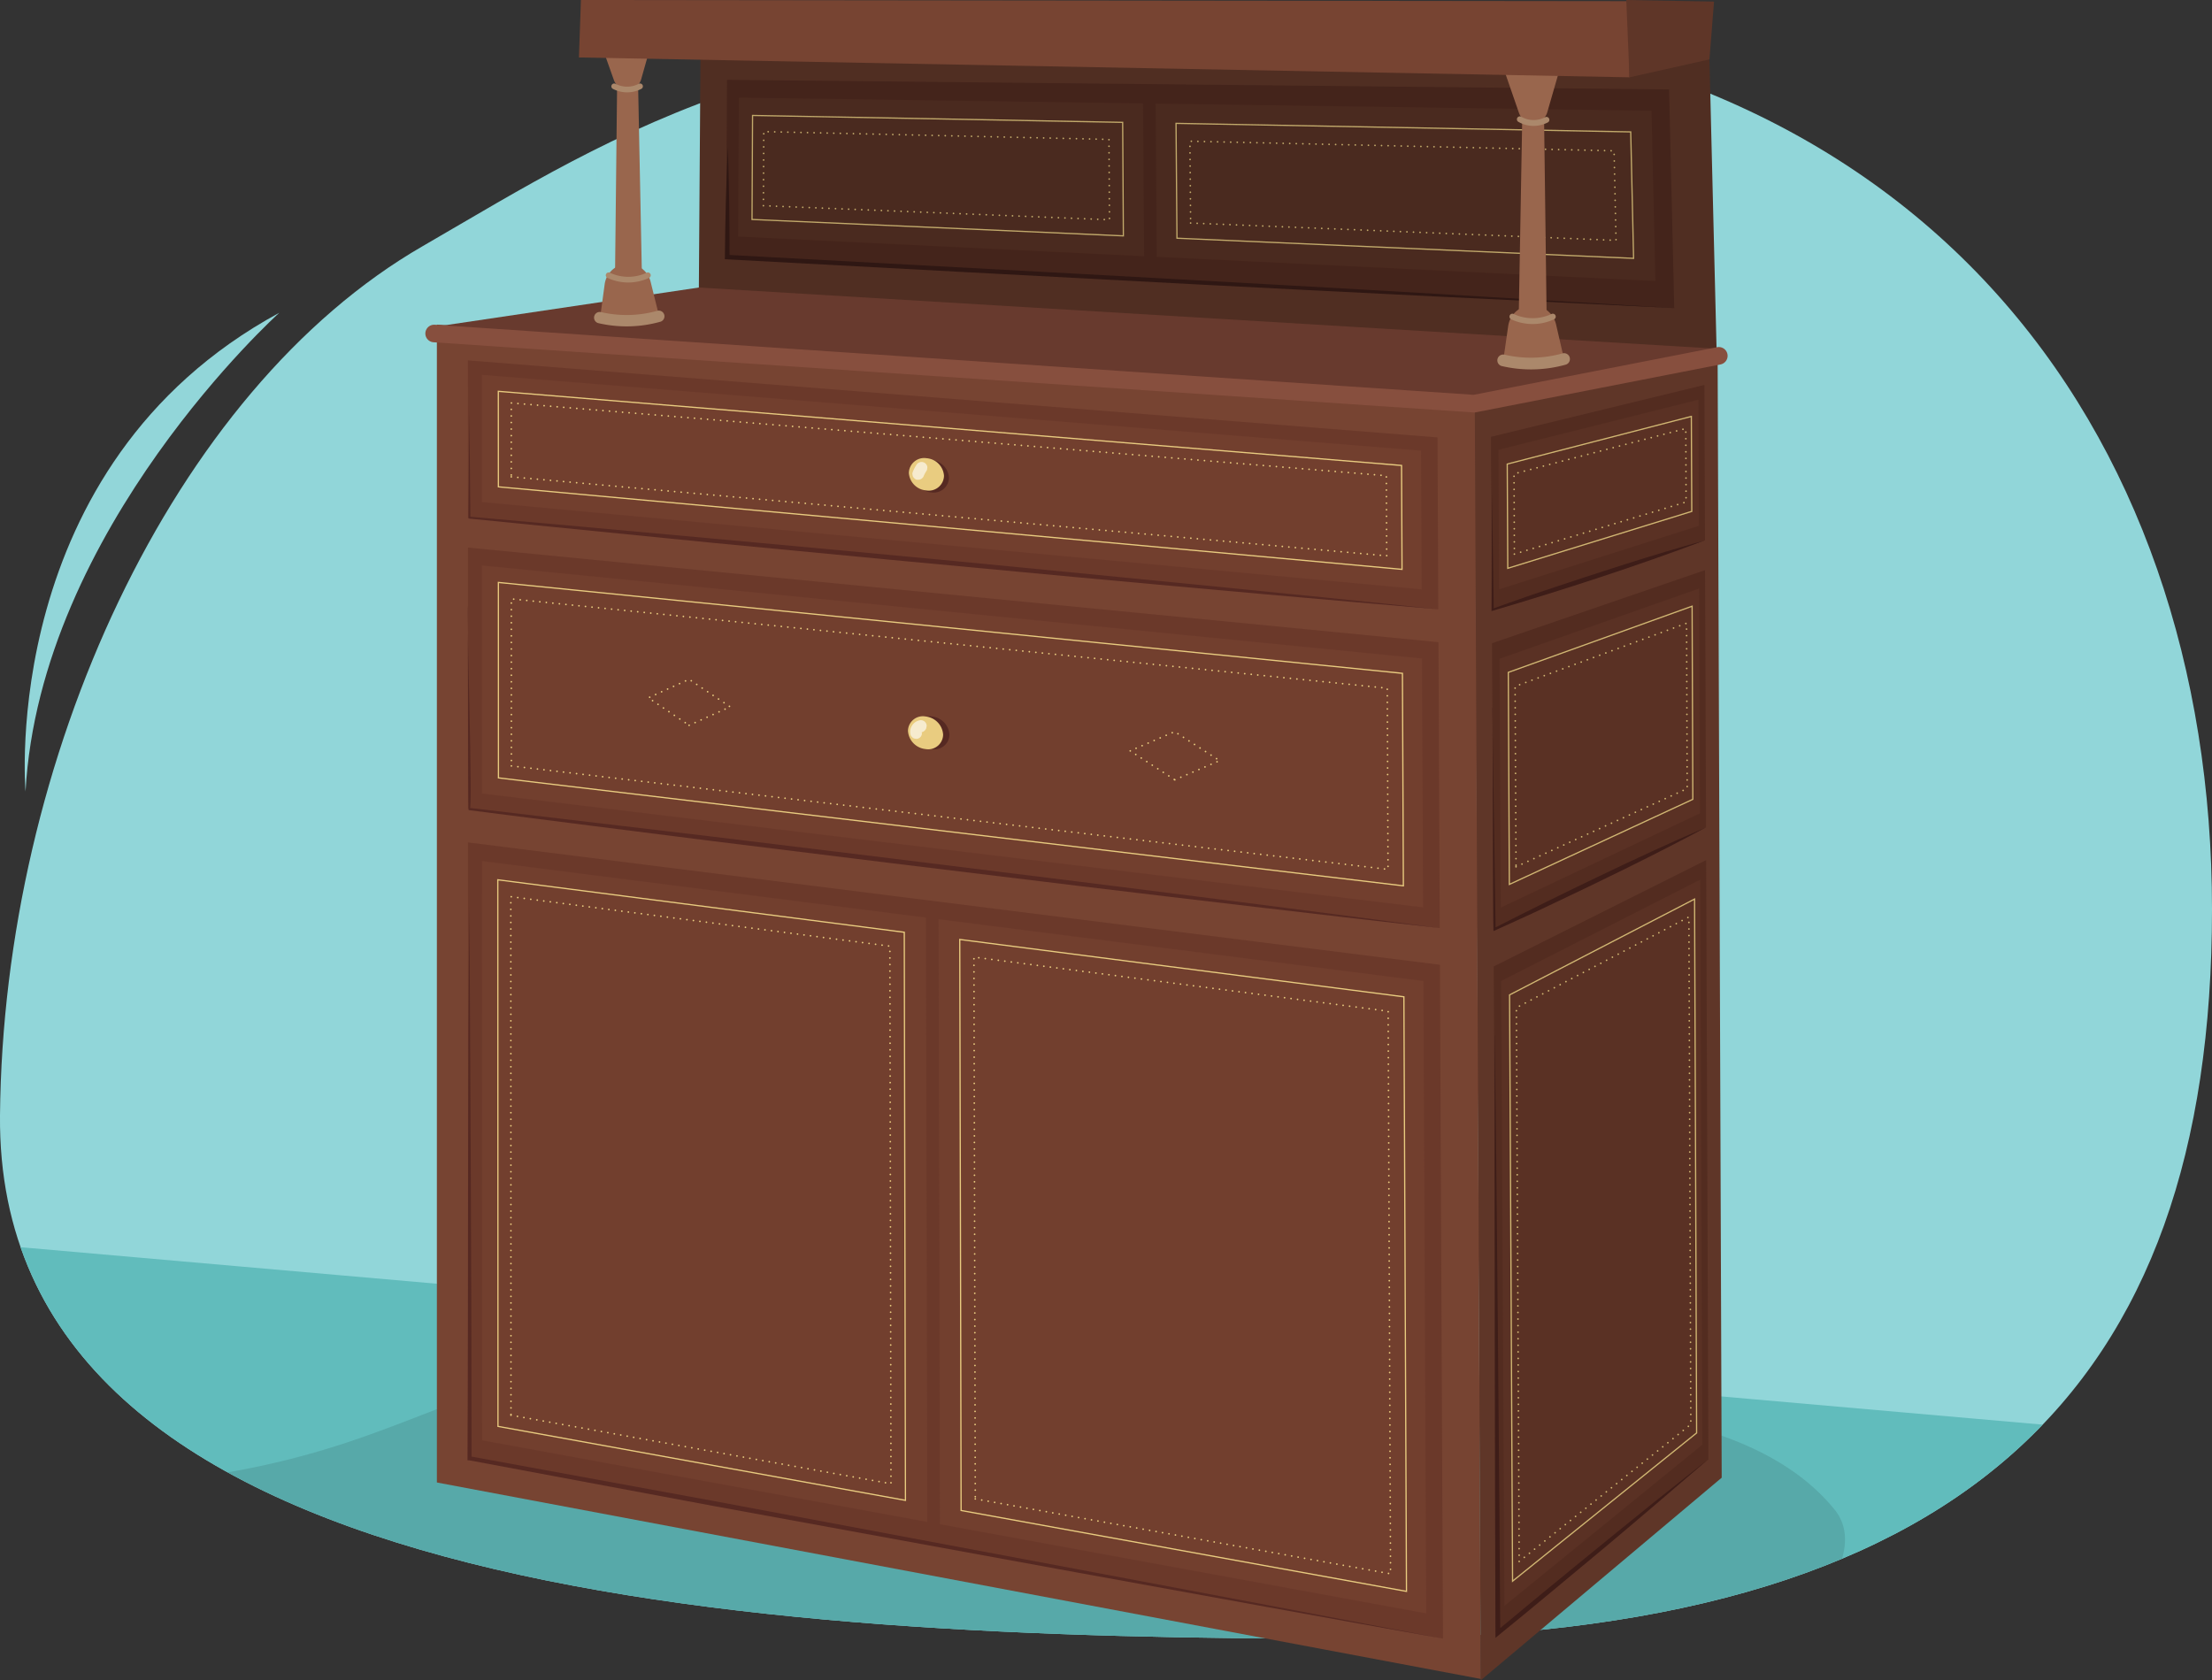<svg xmlns="http://www.w3.org/2000/svg" xmlns:xlink="http://www.w3.org/1999/xlink" width="377.61" height="286.88" viewBox="0 0 377.61 286.88"><rect x="0" y="0" width="377.61" height="286.88" fill="#333333" stroke="none"/><defs><clipPath id="a"><path d="M0,190.43c-.73,81.75,126.31,89.36,231,89.36S377.61,237,377.61,155.25,328.12,4.37,223.4,3C135.68,1.84,105.71,22.61,72.2,42,29.42,66.65.55,129.55,0,190.43Z" fill="#91d6d9"/></clipPath></defs><path d="M0,190.43c-.73,81.75,126.31,89.36,231,89.36S377.61,237,377.61,155.25,328.12,4.37,223.4,3C135.68,1.84,105.71,22.61,72.2,42,29.42,66.65.55,129.55,0,190.43Z" fill="#91d6d9"/><g clip-path="url(#a)"><polygon points="-29.42 210.05 380.33 246.01 361.81 386.91 -45.22 386.91 -29.42 210.05" fill="#61bcbc"/><path d="M20,255.55a153.33,153.33,0,0,1,19.35-4.25C63.4,247,73,239.73,96,233.35c10.35-2.87,33.54-4.3,44.51-4.92,13.67-.78,27.88,1,41.43,2.45L247.8,238c18.76,2,50.8,1.91,65.32,19.66,5.35,6.54-2.23,15.56-6.63,23.35-3.51,6.22-11.11,5.1-16.36,7-40.57,15-96.52,9.94-135.42,8.48-41.79-1.57-63.89-9-105.46-6.58-9.79.56-19.9,1.21-29.32-1-17.25-4.06-24.5-18.73-11-28.15A40.89,40.89,0,0,1,20,255.55Z" fill="#498d8d" opacity="0.4"/></g><polygon points="119.3 49.76 293.06 60.64 291.82 10.15 119.58 9.43 119.3 49.76" fill="#502e22"/><polygon points="123.93 43.92 285.81 52.62 284.93 15.27 124.11 13.63 123.93 43.92" fill="#44241b"/><polygon points="126 40.39 282.6 47.98 281.93 18.91 126.14 16.66 126 40.39" fill="#502e22" opacity="0.57"/><polygon points="128.38 37.47 191.77 40.27 191.65 20.89 128.47 19.71 128.38 37.47" fill="none" stroke="#c2aa6b" stroke-linecap="round" stroke-miterlimit="10" stroke-width="0.21"/><polygon points="130.32 35.12 189.4 37.52 189.31 23.8 130.38 22.47 130.32 35.12" fill="none" stroke="#c2aa6b" stroke-linecap="round" stroke-miterlimit="10" stroke-width="0.28" stroke-dasharray="0 1.12"/><polygon points="200.92 40.67 278.87 44.11 278.38 22.52 200.76 21.06 200.92 40.67" fill="none" stroke="#c2aa6b" stroke-linecap="round" stroke-miterlimit="10" stroke-width="0.21"/><polygon points="203.25 38.08 275.87 41.04 275.54 25.75 203.13 24.11 203.25 38.08" fill="none" stroke="#c2aa6b" stroke-linecap="round" stroke-miterlimit="10" stroke-width="0.28" stroke-dasharray="0 1.12"/><line x1="196.41" y1="45.81" x2="196.19" y2="15.91" fill="none" stroke="#44241b" stroke-miterlimit="10" stroke-width="2.15"/><path d="M124.25,25q.31,9.45.29,18.9l-.38-.39c26.75,1.43,95.38,5.13,121.25,6.67l40.4,2.41c-20.19-.95-60.68-2.94-80.85-4-.51,0-80.8-4.3-81.22-4.33q.08-9.64.51-19.28Z" fill="#2f1713"/><polygon points="252.78 286.88 293.91 252.29 293.21 59.55 251.62 68.92 252.78 286.88" fill="#5f3628"/><polygon points="255.59 278.92 291.64 249.17 291.26 146.85 254.99 165 255.59 278.92" fill="#532c20"/><polygon points="254.96 158.74 291.24 141.24 291.07 97.34 254.7 109.82 254.96 158.74" fill="#532c20"/><polygon points="254.68 104.17 291.06 92.26 290.96 65.72 254.52 74.58 254.68 104.17" fill="#532c20"/><polygon points="256.2 154.96 290.21 138.86 290.07 100.47 255.98 112.47 256.2 154.96" fill="#5f3628" opacity="0.57"/><polygon points="256.81 274.19 290.61 246.66 290.25 150.18 256.26 167.48 256.81 274.19" fill="#5f3628" opacity="0.57"/><polygon points="255.92 100.62 290.03 89.77 289.95 68.24 255.79 76.79 255.92 100.62" fill="#5f3628" opacity="0.57"/><polygon points="257.39 97.03 288.8 87.31 288.73 71.1 257.3 79.23 257.39 97.03" fill="none" stroke="#d1b773" stroke-linecap="round" stroke-miterlimit="10" stroke-width="0.21"/><polygon points="258.52 94.6 287.83 85.71 287.78 73.16 258.46 80.9 258.52 94.6" fill="none" stroke="#d1b773" stroke-linecap="round" stroke-miterlimit="10" stroke-width="0.28" stroke-dasharray="0 1.12"/><polygon points="257.66 151 288.98 136.47 288.86 103.5 257.48 114.8 257.66 151" fill="none" stroke="#d1b773" stroke-linecap="round" stroke-miterlimit="10" stroke-width="0.21"/><polygon points="258.8 147.99 288.02 134.64 287.91 106.41 258.64 117.19 258.8 147.99" fill="none" stroke="#d1b773" stroke-linecap="round" stroke-miterlimit="10" stroke-width="0.28" stroke-dasharray="0 1.12"/><polygon points="258.21 269.96 289.63 244.65 289.28 153.5 257.7 169.86 258.21 269.96" fill="none" stroke="#d1b773" stroke-linecap="round" stroke-miterlimit="10" stroke-width="0.21"/><polygon points="259.34 266.59 288.64 243.19 288.31 156.56 258.86 172.05 259.34 266.59" fill="none" stroke="#d1b773" stroke-linecap="round" stroke-miterlimit="10" stroke-width="0.28" stroke-dasharray="0 1.12"/><path d="M255.19,176.8c.31,25.44.77,76.58.92,102l-.64-.3c8.24-6.89,18.61-15.35,27-22.11l9.13-7.23c-4.4,3.81-13.27,11.38-17.73,15.11-5.27,4.37-12.68,10.59-17.94,14.84l-.64.53v-.84c-.1-25.41-.18-76.6-.13-102Z" fill="#3e1d18"/><path d="M254.74,120.82l.58,37.84-.29-.18q8.93-4.57,18-8.9c6-2.88,12.09-5.71,18.24-8.34-8.84,4.74-17.86,9.13-26.93,13.41-3.1,1.49-6.26,2.88-9.39,4.32-.09-.45-.12-37.72-.18-38.15Z" fill="#3e1d18"/><path d="M254.7,84l.3,20.12-.25-.18c3-1.06,6-2.14,9-3.14,9-3,18.11-6,27.31-8.54-11.91,4.47-24,8.4-36.19,12l-.25.08v-.26L254.7,84Z" fill="#3e1d18"/><polygon points="74.58 253.11 252.78 286.65 251.76 68.92 74.58 55.42 74.58 253.11" fill="#774432"/><polygon points="79.91 248.93 246.33 279.76 245.81 164.72 79.89 143.83 79.91 248.93" fill="#6b392a"/><polygon points="79.89 138.1 245.78 158.45 245.56 109.64 79.89 93.49 79.89 138.1" fill="#6b392a"/><polygon points="79.89 88.35 245.53 104.02 245.4 74.68 79.88 61.53 79.89 88.35" fill="#6b392a"/><polygon points="82.27 135.48 242.94 154.92 242.75 112.43 82.26 96.54 82.27 135.48" fill="#774432" opacity="0.57"/><polygon points="82.29 245.91 243.47 275.46 242.99 167.49 82.27 147 82.29 245.91" fill="#774432" opacity="0.57"/><polygon points="82.25 85.72 242.69 100.63 242.59 76.94 82.25 64 82.25 85.72" fill="#774432" opacity="0.57"/><polygon points="85.08 83.12 239.34 97.21 239.26 79.47 85.07 66.81 85.08 83.12" fill="none" stroke="#e9cc80" stroke-linecap="round" stroke-miterlimit="10" stroke-width="0.21"/><polygon points="87.28 81.41 236.72 94.9 236.66 81.22 87.28 68.8 87.28 81.41" fill="none" stroke="#e9cc80" stroke-linecap="round" stroke-miterlimit="10" stroke-width="0.28" stroke-dasharray="0 1.12"/><polygon points="85.09 132.81 239.57 151.24 239.41 114.96 85.08 99.44 85.09 132.81" fill="none" stroke="#e9cc80" stroke-linecap="round" stroke-miterlimit="10" stroke-width="0.21"/><polygon points="87.3 130.77 236.95 148.43 236.82 117.5 87.29 102.25 87.3 130.77" fill="none" stroke="#e9cc80" stroke-linecap="round" stroke-miterlimit="10" stroke-width="0.28" stroke-dasharray="0 1.12"/><polygon points="85.01 243.53 154.57 256.16 154.37 159.17 84.98 150.21 85.01 243.53" fill="none" stroke="#e9cc80" stroke-linecap="round" stroke-miterlimit="10" stroke-width="0.21"/><polygon points="87.23 241.62 152.1 253.32 151.91 161.54 87.2 153.09 87.23 241.62" fill="none" stroke="#e9cc80" stroke-linecap="round" stroke-miterlimit="10" stroke-width="0.28" stroke-dasharray="0 1.12"/><polygon points="164.07 257.89 240.1 271.7 239.66 170.19 163.84 160.4 164.07 257.89" fill="none" stroke="#e9cc80" stroke-linecap="round" stroke-miterlimit="10" stroke-width="0.21"/><polygon points="166.49 255.91 237.38 268.7 236.97 172.65 166.26 163.41 166.49 255.91" fill="none" stroke="#e9cc80" stroke-linecap="round" stroke-miterlimit="10" stroke-width="0.28" stroke-dasharray="0 1.12"/><line x1="159.38" y1="261.85" x2="159.14" y2="155.2" fill="none" stroke="#6b392a" stroke-miterlimit="10" stroke-width="2.15"/><path d="M156.08,124.78a3.32,3.32,0,0,0,3,3.11,2.54,2.54,0,0,0,3-2.45,3.32,3.32,0,0,0-3-3.11A2.54,2.54,0,0,0,156.08,124.78Z" fill="#562922"/><path d="M155,124.78a3.33,3.33,0,0,0,3,3.11,2.54,2.54,0,0,0,3-2.45,3.32,3.32,0,0,0-3-3.11A2.54,2.54,0,0,0,155,124.78Z" fill="#e9cc80"/><path d="M156,81.07a3.23,3.23,0,0,0,3,3,2.6,2.6,0,0,0,3-2.51,3.22,3.22,0,0,0-3-3A2.61,2.61,0,0,0,156,81.07Z" fill="#562922"/><path d="M155.15,80.74a3.23,3.23,0,0,0,3,3,2.6,2.6,0,0,0,3-2.51,3.23,3.23,0,0,0-3-3A2.61,2.61,0,0,0,155.15,80.74Z" fill="#e9cc80"/><path d="M80.14,154.75c.16,27.18.36,66.63.36,94.23l-.28-.34,41.56,7.62c37,6.94,87.6,16.39,124.55,23.5-37.07-6.59-87.67-15.89-124.71-22.67l-41.53-7.77-.28,0V249c.14-27.72,0-66.9.33-94.23Z" fill="#562922"/><path d="M79.84,103.49c-.21-.11.9,35.49.37,34.45l41.42,4.9c38.48,4.66,85.94,10.51,124.15,15.61-38.24-4.27-85.83-10.09-124.24-14.86-.1,0-41.44-5.25-41.55-5.28s-.09-34.66-.15-34.82Z" fill="#562922"/><path d="M80.13,70.11l.17,18.27-.15-.17c20.63,1.81,62.11,5.61,82.72,7.57,24.25,2.35,58.75,5.69,82.66,8.24-38.18-3.19-85.72-7.67-124.08-11.36-.08,0-41.39-4.12-41.48-4.13v-.15l.16-18.27Z" fill="#562922"/><polygon points="200.55 133.14 208.21 129.87 200.53 124.92 192.93 128.19 200.55 133.14" fill="none" stroke="#e9cc80" stroke-linecap="round" stroke-miterlimit="10" stroke-width="0.28" stroke-dasharray="0 1.12"/><polygon points="117.64 123.83 124.65 120.68 117.63 115.98 110.68 119.14 117.64 123.83" fill="none" stroke="#e9cc80" stroke-linecap="round" stroke-miterlimit="10" stroke-width="0.28" stroke-dasharray="0 1.12"/><polygon points="73.83 55.85 119.3 49.09 293.21 59.55 251.65 68.92 73.83 55.85" fill="#683a2e"/><path d="M256.88,12.27l2.42,7A2.57,2.57,0,0,0,261.76,21h0a2.51,2.51,0,0,0,2.37-1.82l2.05-7.1Z" fill="#99664d"/><polygon points="259.24 55.28 264.04 55.17 263.58 19.57 259.87 19.64 259.24 55.28" fill="#99664d"/><path d="M267,61.3l-10.38.23.84-5.84a4.13,4.13,0,0,1,4-3.56h0a4.19,4.19,0,0,1,4.17,3.24Z" fill="#99664d"/><path d="M256.61,61.53A21,21,0,0,0,267,61.3" fill="none" stroke="#ab886b" stroke-linecap="round" stroke-miterlimit="10" stroke-width="2"/><path d="M259.45,20.37a4.73,4.73,0,0,0,4.54.09" fill="none" stroke="#ab886b" stroke-linecap="round" stroke-miterlimit="10"/><path d="M258.18,54.06a8.16,8.16,0,0,0,6.9,0" fill="none" stroke="#ab886b" stroke-linecap="round" stroke-miterlimit="10"/><path d="M102.43,7l2.37,6.68a2.46,2.46,0,0,0,2.38,1.62h0a2.41,2.41,0,0,0,2.27-1.75l1.92-6.78Z" fill="#99664d"/><polygon points="104.98 48.07 109.6 47.94 108.92 13.97 105.35 14.06 104.98 48.07" fill="#99664d"/><path d="M112.47,53.77l-10,.29.76-5.58a4,4,0,0,1,3.84-3.42h0a4,4,0,0,1,4,3.06Z" fill="#99664d"/><path d="M102.38,54.23A20.36,20.36,0,0,0,112.46,54" fill="none" stroke="#ab886b" stroke-linecap="round" stroke-miterlimit="10" stroke-width="1.94"/><path d="M104.85,14.74a4.75,4.75,0,0,0,4.41,0" fill="none" stroke="#ab886b" stroke-linecap="round" stroke-miterlimit="10" stroke-width="0.97"/><path d="M103.9,47a7.88,7.88,0,0,0,6.7,0" fill="none" stroke="#ab886b" stroke-linecap="round" stroke-miterlimit="10" stroke-width="0.97"/><polygon points="99.17 0 98.83 9.81 278.17 13.2 278.17 0.2 99.17 0" fill="#774432"/><polygon points="292.6 0.27 291.82 10.14 278.17 13.2 277.62 0 292.6 0.27" fill="#5f3628"/><path d="M158.28,80a.78.78,0,0,0,0-.4.75.75,0,0,0-.18-.34.68.68,0,0,0-.28-.25,1,1,0,0,0-.77-.1l-.24.1a.93.93,0,0,0-.36.35,6.55,6.55,0,0,0-.67,1.32.78.78,0,0,0,0,.4.81.81,0,0,0,.12.37,1.15,1.15,0,0,0,.6.46l.26,0a1.15,1.15,0,0,0,.51-.14l.2-.16a1,1,0,0,0,.22-.34,5.7,5.7,0,0,1,.51-.94A.77.77,0,0,0,158.28,80Z" fill="#fff" opacity="0.61"/><path d="M158.16,123.69a1,1,0,0,0-.46-.6l-.23-.1a1.23,1.23,0,0,0-.54,0,1.63,1.63,0,0,0-.31.11,1.05,1.05,0,0,0-.3.15,2,2,0,0,0-.63.63,1.62,1.62,0,0,0-.1.18,1.92,1.92,0,0,0-.16.42,2,2,0,0,0,0,.92.7.7,0,0,0,.18.34.77.77,0,0,0,.28.26.65.65,0,0,0,.37.12.77.77,0,0,0,.4,0,1,1,0,0,0,.6-.46l.1-.24a1,1,0,0,0,0-.34.27.27,0,0,1,0-.09h0v0h0l.07,0a1.08,1.08,0,0,0,.59-.46.63.63,0,0,0,.12-.37A.68.68,0,0,0,158.16,123.69Z" fill="#fff" opacity="0.61"/><polyline points="74.11 56.94 251.65 68.92 293.42 60.75" fill="none" stroke="#874f3e" stroke-linecap="round" stroke-miterlimit="10" stroke-width="3"/><path d="M47.68,53.4S6.81,90.18,4.36,135.13C4.36,135.13-.54,79.55,47.68,53.4Z" fill="#92d6d9"/></svg>